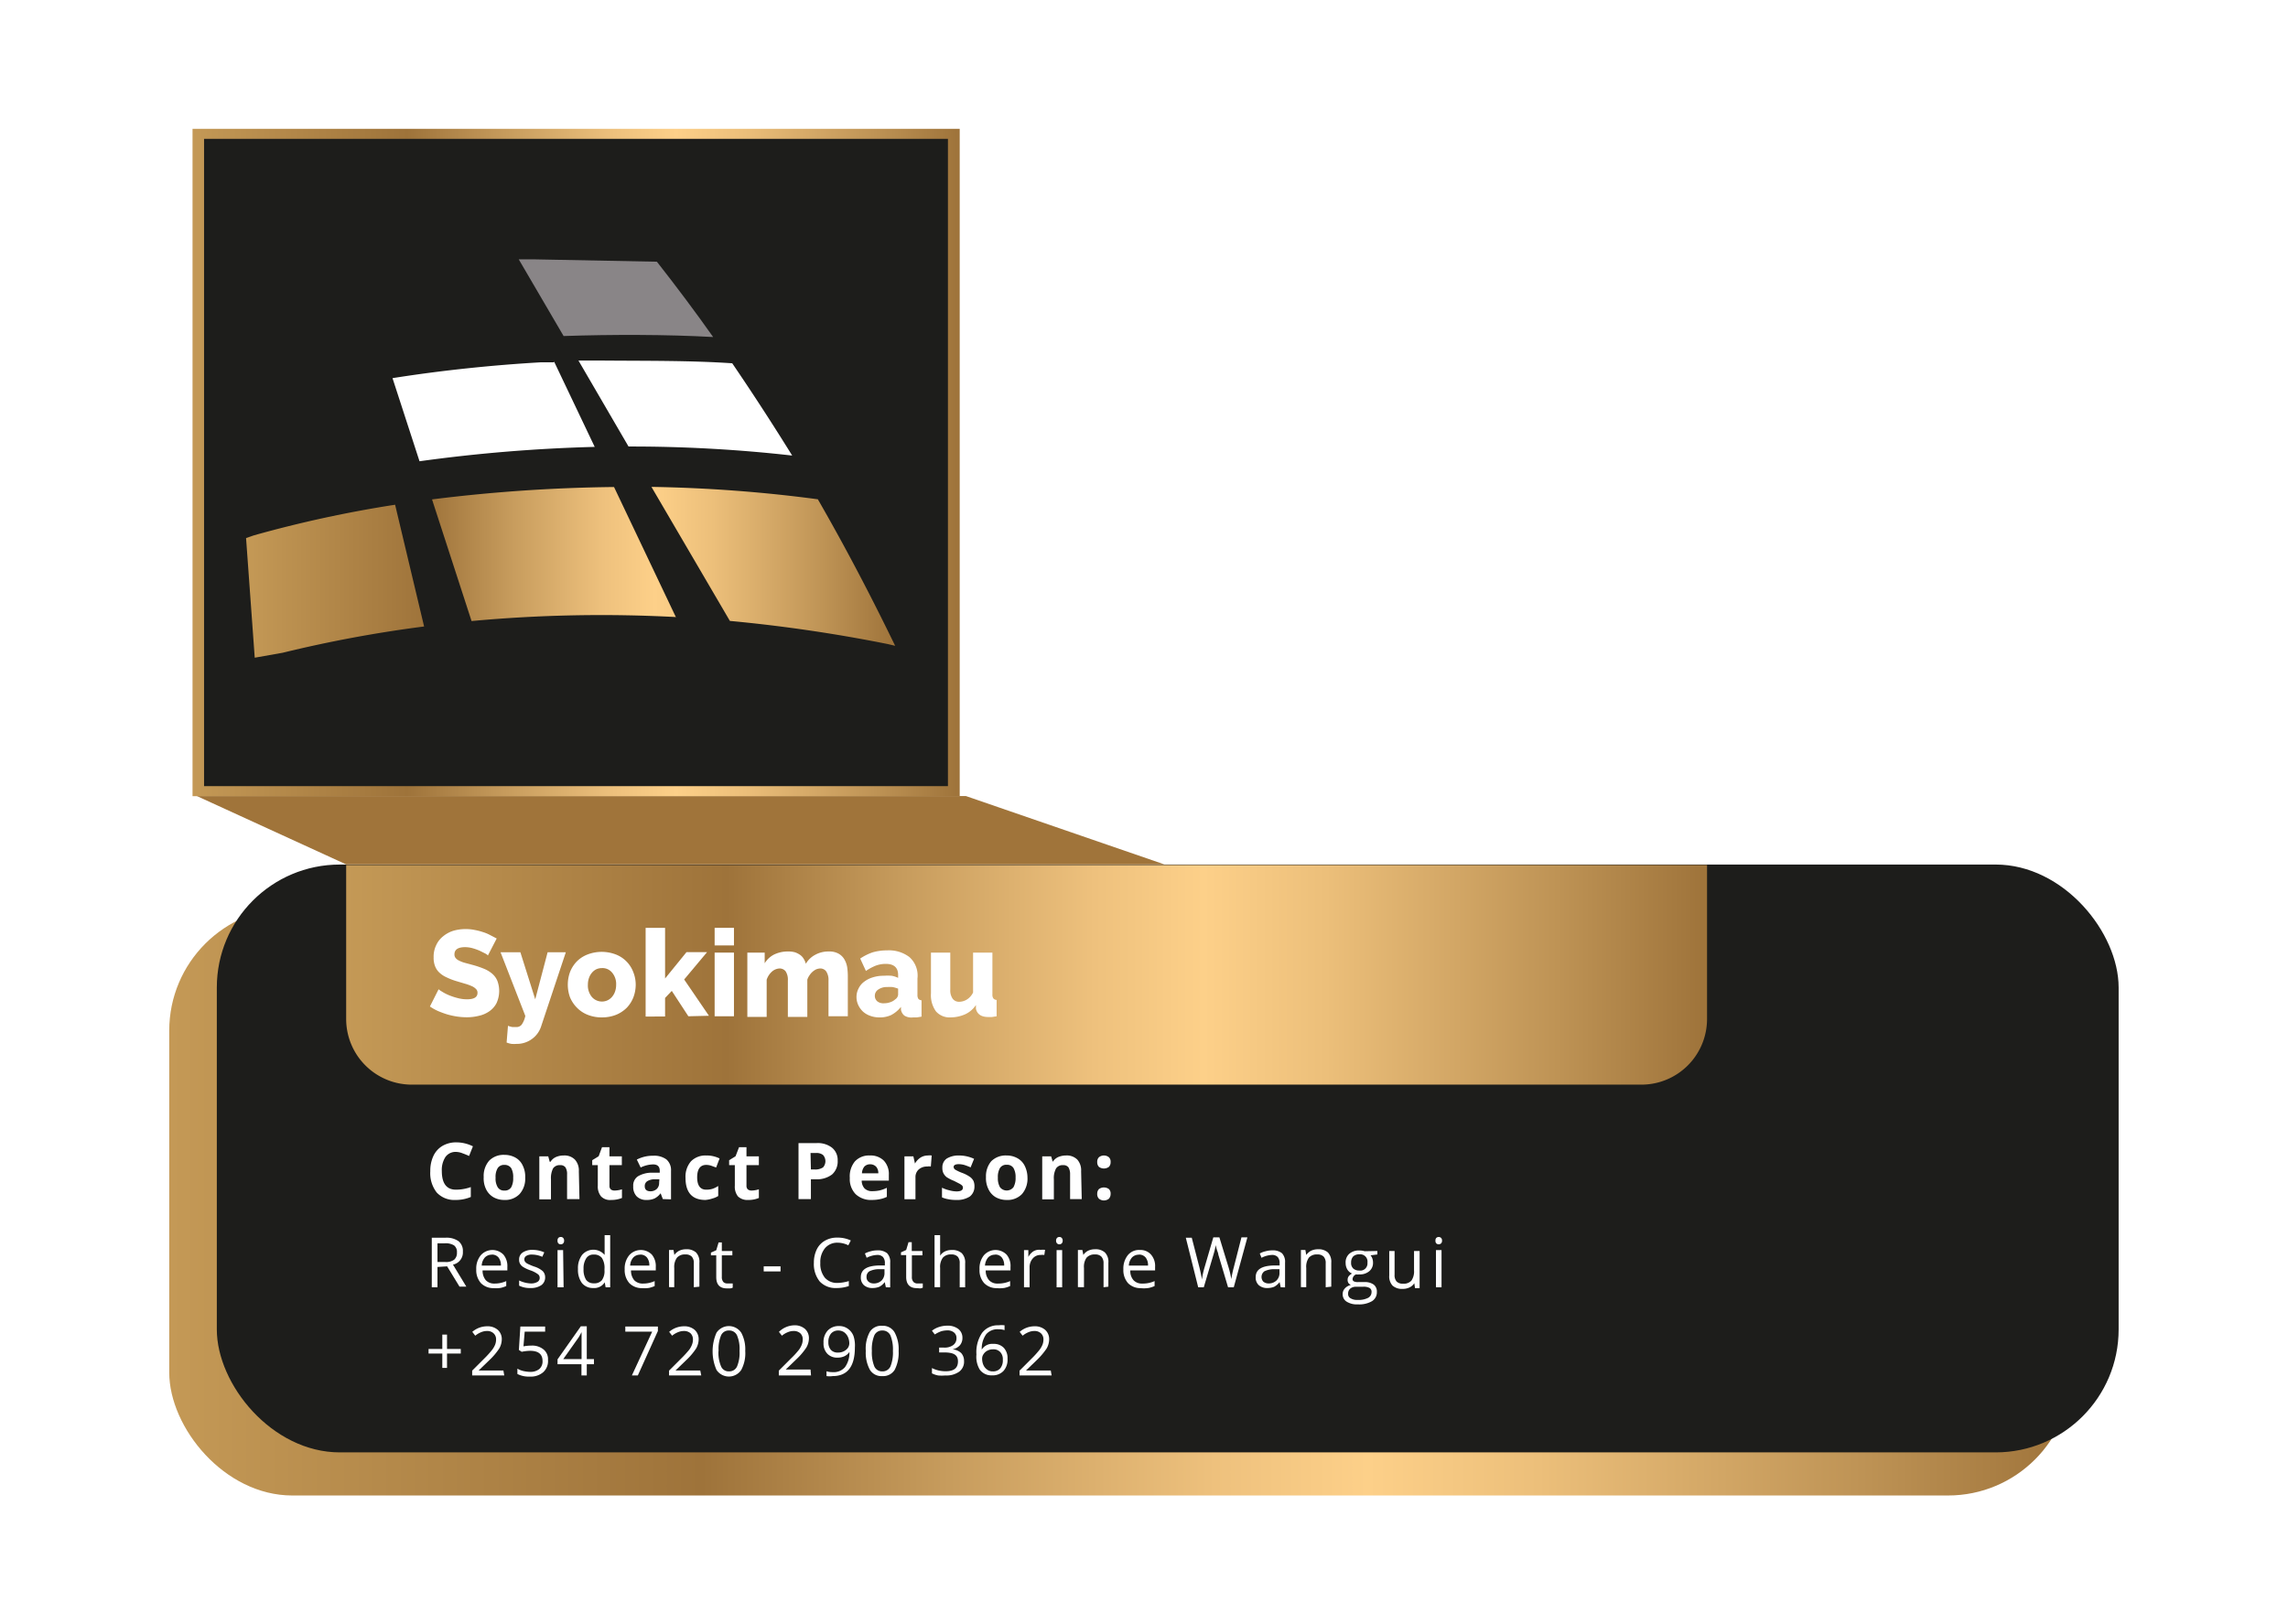 <svg id="PRINT" xmlns="http://www.w3.org/2000/svg" xmlns:xlink="http://www.w3.org/1999/xlink" viewBox="0 0 184.67 131.14"><defs><style>.cls-1,.cls-8{fill:#fff;}.cls-2{fill:url(#Áåçûìÿííûé_ãðàäèåíò_2);}.cls-3{fill:#1d1d1b;}.cls-4{fill:url(#Áåçûìÿííûé_ãðàäèåíò_2-2);}.cls-5{fill:#a0743a;}.cls-6{fill:url(#Áåçûìÿííûé_ãðàäèåíò_2-3);}.cls-7,.cls-8,.cls-9{fill-rule:evenodd;}.cls-7{fill:url(#Áåçûìÿííûé_ãðàäèåíò_2-4);}.cls-9{fill:#898587;}</style><linearGradient id="Áåçûìÿííûé_ãðàäèåíò_2" x1="13.66" y1="97.01" x2="167.16" y2="97.01" gradientUnits="userSpaceOnUse"><stop offset="0" stop-color="#c49956"/><stop offset="0.28" stop-color="#9e733a"/><stop offset="0.41" stop-color="#c79c5d"/><stop offset="0.55" stop-color="#eec17d"/><stop offset="0.63" stop-color="#fdd089"/><stop offset="0.72" stop-color="#ecbf7a"/><stop offset="0.89" stop-color="#be9355"/><stop offset="1" stop-color="#9e733a"/></linearGradient><linearGradient id="Áåçûìÿííûé_ãðàäèåíò_2-2" x1="27.94" y1="78.7" x2="137.78" y2="78.7" xlink:href="#Áåçûìÿííûé_ãðàäèåíò_2"/><linearGradient id="Áåçûìÿííûé_ãðàäèåíò_2-3" x1="15.54" y1="37.34" x2="77.46" y2="37.34" xlink:href="#Áåçûìÿííûé_ãðàäèåíò_2"/><linearGradient id="Áåçûìÿííûé_ãðàäèåíò_2-4" x1="19.86" y1="46.2" x2="72.25" y2="46.2" xlink:href="#Áåçûìÿííûé_ãðàäèåíò_2"/></defs><title>Clients-logo-2</title><rect class="cls-1" x="-8.5" y="-8.5" width="202.34" height="148.15"/><rect class="cls-2" x="13.66" y="73.28" width="153.5" height="47.46" rx="9.93"/><rect class="cls-3" x="17.5" y="69.8" width="153.5" height="47.46" rx="9.93"/><path class="cls-4" d="M27.94,69.84V82.28a5.3,5.3,0,0,0,5.29,5.29h99.26a5.3,5.3,0,0,0,5.29-5.29V69.84Z"/><path class="cls-1" d="M39.38,77.14a.68.68,0,0,0-.2-.15l-.44-.22a4.37,4.37,0,0,0-.58-.21,2.27,2.27,0,0,0-.62-.09c-.58,0-.86.2-.86.58a.44.44,0,0,0,.09.29.75.75,0,0,0,.27.21,2.32,2.32,0,0,0,.46.18l.63.17a7.9,7.9,0,0,1,.9.3,2.49,2.49,0,0,1,.68.4,1.55,1.55,0,0,1,.43.58A2.35,2.35,0,0,1,40.07,81a1.82,1.82,0,0,1-.58.65,2.3,2.3,0,0,1-.83.36,3.91,3.91,0,0,1-1,.12,5.32,5.32,0,0,1-.78-.06,6.33,6.33,0,0,1-.78-.17c-.26-.08-.5-.17-.74-.27a4.18,4.18,0,0,1-.66-.37l.7-1.39a1.59,1.59,0,0,0,.26.18,3.65,3.65,0,0,0,.53.28,5.35,5.35,0,0,0,.71.24,3,3,0,0,0,.79.11c.57,0,.85-.17.85-.52a.41.41,0,0,0-.13-.32,1.06,1.06,0,0,0-.35-.23,3.55,3.55,0,0,0-.53-.19l-.67-.2a5.16,5.16,0,0,1-.83-.32,2,2,0,0,1-.58-.39,1.34,1.34,0,0,1-.34-.52A1.81,1.81,0,0,1,35,77.3a2.12,2.12,0,0,1,.21-1,1.94,1.94,0,0,1,.56-.71,2.44,2.44,0,0,1,.81-.44,3.52,3.52,0,0,1,1-.14,3.45,3.45,0,0,1,.72.07,4.69,4.69,0,0,1,.67.17,3.27,3.27,0,0,1,.6.25l.52.27Z"/><path class="cls-1" d="M41,82.82a2,2,0,0,0,.36.1l.31,0a.53.53,0,0,0,.44-.2,1.89,1.89,0,0,0,.29-.7l-2-5.14H42l1.2,3.8,1-3.8h1.47l-2,6a2,2,0,0,1-.73,1,2.05,2.05,0,0,1-1.25.4,2.85,2.85,0,0,1-.4,0,2,2,0,0,1-.4-.11Z"/><path class="cls-1" d="M48.59,82.14a3,3,0,0,1-1.16-.21,2.46,2.46,0,0,1-.87-.58A2.59,2.59,0,0,1,46,80.5a3,3,0,0,1,0-2,2.59,2.59,0,0,1,.53-.85,2.46,2.46,0,0,1,.87-.58,3.19,3.19,0,0,1,2.33,0,2.45,2.45,0,0,1,1.39,1.43,2.72,2.72,0,0,1,.19,1,2.91,2.91,0,0,1-.18,1,2.59,2.59,0,0,1-.53.85,2.65,2.65,0,0,1-.87.58A3.05,3.05,0,0,1,48.59,82.14Zm-1.14-2.65a1.45,1.45,0,0,0,.32,1,1.08,1.08,0,0,0,1.27.27,1.09,1.09,0,0,0,.36-.28,1.32,1.32,0,0,0,.24-.42,1.61,1.61,0,0,0,.09-.54,1.42,1.42,0,0,0-.33-1,1,1,0,0,0-.81-.36,1.13,1.13,0,0,0-.45.09,1.09,1.09,0,0,0-.36.28,1.32,1.32,0,0,0-.24.42A1.63,1.63,0,0,0,47.45,79.49Z"/><path class="cls-1" d="M55.56,82.05,54.22,80l-.54.57v1.5H52.11V74.91h1.57V79l1.73-2.13h1.66l-1.85,2.21,2,2.93Z"/><path class="cls-1" d="M57.68,76.33V74.91h1.56v1.42Zm0,5.72V76.91h1.56v5.14Z"/><path class="cls-1" d="M68.43,82.05H66.87V79.16a1.22,1.22,0,0,0-.19-.74.59.59,0,0,0-.48-.23,1,1,0,0,0-.32.07,1.32,1.32,0,0,0-.29.19,1.37,1.37,0,0,0-.25.29,1.22,1.22,0,0,0-.18.36v3H63.59V79.16a1.22,1.22,0,0,0-.18-.74.62.62,0,0,0-.48-.23,1,1,0,0,0-.62.25,1.52,1.52,0,0,0-.43.66v3H60.32V76.91h1.4v.86a1.88,1.88,0,0,1,.77-.71,2.51,2.51,0,0,1,1.13-.24,1.86,1.86,0,0,1,.56.07,1.67,1.67,0,0,1,.42.22,1.06,1.06,0,0,1,.28.32,1.4,1.4,0,0,1,.16.38,1.93,1.93,0,0,1,.77-.73,2.18,2.18,0,0,1,1.1-.26,1.5,1.5,0,0,1,.78.18,1.25,1.25,0,0,1,.47.47,1.89,1.89,0,0,1,.22.63,5.14,5.14,0,0,1,.05.66Z"/><path class="cls-1" d="M70.91,82.14A2.08,2.08,0,0,1,70.2,82a1.68,1.68,0,0,1-.56-.34,1.76,1.76,0,0,1-.37-.52,1.55,1.55,0,0,1-.14-.65,1.47,1.47,0,0,1,.17-.69,1.45,1.45,0,0,1,.45-.54,2.14,2.14,0,0,1,.69-.35,2.82,2.82,0,0,1,.89-.13,4.23,4.23,0,0,1,.63,0,1.94,1.94,0,0,1,.53.17v-.24c0-.59-.34-.89-1-.89a2.36,2.36,0,0,0-.8.14,4.22,4.22,0,0,0-.8.43l-.46-1a4.2,4.2,0,0,1,1-.5,4.08,4.08,0,0,1,1.17-.16,2.72,2.72,0,0,1,1.8.54A2,2,0,0,1,74.05,79v1.32a.6.6,0,0,0,.07.32.38.38,0,0,0,.26.12v1.32l-.37.06-.3,0A1.07,1.07,0,0,1,73,82a.78.78,0,0,1-.28-.48l0-.23a2.46,2.46,0,0,1-.81.67A2.2,2.2,0,0,1,70.91,82.14ZM71.37,81a1.43,1.43,0,0,0,.5-.09,1.06,1.06,0,0,0,.39-.23.5.5,0,0,0,.23-.37v-.49a3,3,0,0,0-.45-.13,3.77,3.77,0,0,0-.44,0,1.19,1.19,0,0,0-.71.2.59.59,0,0,0-.28.51.57.57,0,0,0,.22.46A.8.8,0,0,0,71.37,81Z"/><path class="cls-1" d="M76.74,82.14a1.46,1.46,0,0,1-1.2-.49,2.24,2.24,0,0,1-.4-1.45V76.91H76.7v3a1.16,1.16,0,0,0,.19.72.63.63,0,0,0,.53.25,1.21,1.21,0,0,0,.6-.17,1.36,1.36,0,0,0,.52-.58V76.91H80.1v3.38a.51.51,0,0,0,.08.32.36.36,0,0,0,.26.12v1.32l-.38.06-.29,0q-.84,0-1-.66l0-.31a2.09,2.09,0,0,1-.87.75A2.94,2.94,0,0,1,76.74,82.14Z"/><polygon class="cls-5" points="15.89 64.27 27.94 69.79 93.98 69.79 77.96 64.27 15.89 64.27"/><path class="cls-1" d="M36.8,93a1,1,0,0,0-.84.4,1.91,1.91,0,0,0-.3,1.14c0,1,.38,1.51,1.14,1.51A3.58,3.58,0,0,0,38,95.84v.8a3.12,3.12,0,0,1-1.24.24,1.93,1.93,0,0,1-1.51-.6,2.53,2.53,0,0,1-.52-1.72,2.79,2.79,0,0,1,.25-1.23,1.85,1.85,0,0,1,.74-.82,2.18,2.18,0,0,1,1.13-.28,3,3,0,0,1,1.32.32l-.31.78a5.49,5.49,0,0,0-.51-.21A1.51,1.51,0,0,0,36.8,93Z"/><path class="cls-1" d="M42.39,95.08a1.85,1.85,0,0,1-.45,1.32,1.61,1.61,0,0,1-1.24.48,1.75,1.75,0,0,1-.87-.22,1.5,1.5,0,0,1-.59-.63,2,2,0,0,1-.2-1,1.88,1.88,0,0,1,.44-1.32,1.63,1.63,0,0,1,1.24-.47,1.79,1.79,0,0,1,.88.22,1.39,1.39,0,0,1,.58.62A2,2,0,0,1,42.39,95.08Zm-2.39,0a1.35,1.35,0,0,0,.17.77.58.58,0,0,0,.54.27.6.6,0,0,0,.55-.26,1.51,1.51,0,0,0,.16-.78,1.45,1.45,0,0,0-.16-.77.63.63,0,0,0-.55-.26.6.6,0,0,0-.54.26A1.35,1.35,0,0,0,40,95.08Z"/><path class="cls-1" d="M46.77,96.81h-1v-2a1,1,0,0,0-.13-.56.49.49,0,0,0-.42-.18.64.64,0,0,0-.58.26,1.74,1.74,0,0,0-.17.88v1.62h-.94V93.36h.72l.12.44h.06a1,1,0,0,1,.43-.38,1.54,1.54,0,0,1,.63-.13,1.18,1.18,0,0,1,.91.33,1.3,1.3,0,0,1,.32.94Z"/><path class="cls-1" d="M49.6,96.12a2.08,2.08,0,0,0,.6-.1v.7a2.25,2.25,0,0,1-.87.16,1,1,0,0,1-.82-.29,1.26,1.26,0,0,1-.26-.86V94.07H47.8v-.4l.52-.32.27-.73h.6v.74h1v.71h-1v1.66a.39.39,0,0,0,.11.3A.49.49,0,0,0,49.6,96.12Z"/><path class="cls-1" d="M53.5,96.81l-.18-.47h0a1.43,1.43,0,0,1-.49.42,1.51,1.51,0,0,1-.65.12,1.07,1.07,0,0,1-.79-.29,1.09,1.09,0,0,1-.28-.81.89.89,0,0,1,.38-.81,2.19,2.19,0,0,1,1.16-.29l.6,0v-.15c0-.35-.18-.52-.54-.52a2.4,2.4,0,0,0-1,.25l-.31-.64a2.79,2.79,0,0,1,1.32-.31,1.66,1.66,0,0,1,1.07.3,1.14,1.14,0,0,1,.37.92v2.3Zm-.28-1.6h-.36a1.15,1.15,0,0,0-.61.15.46.46,0,0,0-.21.42c0,.26.16.4.46.4A.74.74,0,0,0,53,96a.65.65,0,0,0,.2-.5Z"/><path class="cls-1" d="M56.94,96.88c-1.07,0-1.61-.6-1.61-1.78a1.9,1.9,0,0,1,.44-1.34A1.64,1.64,0,0,1,57,93.29a2.35,2.35,0,0,1,1.08.24l-.28.73-.41-.15a1.32,1.32,0,0,0-.39-.06c-.49,0-.73.35-.73,1s.24,1,.73,1a1.66,1.66,0,0,0,.51-.07,2,2,0,0,0,.46-.23v.81a1.69,1.69,0,0,1-.46.2A2.43,2.43,0,0,1,56.94,96.88Z"/><path class="cls-1" d="M60.66,96.12a2.07,2.07,0,0,0,.59-.1v.7a2.16,2.16,0,0,1-.86.16,1.09,1.09,0,0,1-.83-.29,1.26,1.26,0,0,1-.25-.86V94.07h-.46v-.4l.52-.32.28-.73h.6v.74h1v.71h-1v1.66a.39.39,0,0,0,.11.3A.49.49,0,0,0,60.66,96.12Z"/><path class="cls-1" d="M67.61,93.7a1.4,1.4,0,0,1-.45,1.12,2,2,0,0,1-1.3.39h-.41v1.6h-1V92.29h1.45a1.87,1.87,0,0,1,1.24.36A1.27,1.27,0,0,1,67.61,93.7Zm-2.16.72h.32a1.11,1.11,0,0,0,.66-.17.75.75,0,0,0,0-1,.84.84,0,0,0-.58-.16h-.43Z"/><path class="cls-1" d="M70.37,96.88a1.79,1.79,0,0,1-1.31-.47,1.74,1.74,0,0,1-.47-1.3A1.9,1.9,0,0,1,69,93.77a1.54,1.54,0,0,1,1.2-.48,1.51,1.51,0,0,1,1.14.42,1.58,1.58,0,0,1,.4,1.15v.46H69.55a.94.94,0,0,0,.23.63.85.85,0,0,0,.63.22,2.81,2.81,0,0,0,.59-.06,2.91,2.91,0,0,0,.58-.21v.73a2.21,2.21,0,0,1-.53.18A3.23,3.23,0,0,1,70.37,96.88ZM70.23,94a.63.63,0,0,0-.47.19.94.94,0,0,0-.19.54h1.32a.77.77,0,0,0-.18-.54A.66.66,0,0,0,70.23,94Z"/><path class="cls-1" d="M74.88,93.29a1.45,1.45,0,0,1,.32,0l-.07.89a.79.79,0,0,0-.28,0,1,1,0,0,0-.7.24.82.82,0,0,0-.26.64v1.76H73V93.36h.72l.13.58h0a1.39,1.39,0,0,1,.43-.47A1.11,1.11,0,0,1,74.88,93.29Z"/><path class="cls-1" d="M78.65,95.79a1,1,0,0,1-.37.81,1.89,1.89,0,0,1-1.11.28,3,3,0,0,1-.64-.06,2.07,2.07,0,0,1-.5-.15v-.78a2.75,2.75,0,0,0,.59.21,2.28,2.28,0,0,0,.58.09c.35,0,.52-.1.52-.3a.25.25,0,0,0-.07-.18,1.09,1.09,0,0,0-.24-.16L77,95.34a3.14,3.14,0,0,1-.59-.3,1,1,0,0,1-.27-.33,1,1,0,0,1-.08-.45.85.85,0,0,1,.35-.72,1.83,1.83,0,0,1,1-.25,2.88,2.88,0,0,1,1.21.27l-.28.69c-.18-.08-.34-.14-.49-.19a1.77,1.77,0,0,0-.46-.07c-.28,0-.42.08-.42.23a.28.28,0,0,0,.14.22,3.55,3.55,0,0,0,.59.27,2.83,2.83,0,0,1,.59.31.94.94,0,0,1,.28.32A1.06,1.06,0,0,1,78.65,95.79Z"/><path class="cls-1" d="M82.93,95.08a1.9,1.9,0,0,1-.44,1.32,1.61,1.61,0,0,1-1.24.48,1.79,1.79,0,0,1-.88-.22,1.47,1.47,0,0,1-.58-.63,2,2,0,0,1-.21-1A1.88,1.88,0,0,1,80,93.76a1.65,1.65,0,0,1,1.25-.47,1.75,1.75,0,0,1,.87.22,1.42,1.42,0,0,1,.59.62A2.18,2.18,0,0,1,82.93,95.08Zm-2.39,0a1.44,1.44,0,0,0,.17.77.69.69,0,0,0,1.09,0,1.5,1.5,0,0,0,.17-.78,1.44,1.44,0,0,0-.17-.77.6.6,0,0,0-.54-.26.6.6,0,0,0-.55.26A1.44,1.44,0,0,0,80.54,95.08Z"/><path class="cls-1" d="M87.31,96.81h-.94v-2a1.08,1.08,0,0,0-.13-.56.5.5,0,0,0-.43-.18.63.63,0,0,0-.57.26,1.63,1.63,0,0,0-.18.88v1.62h-.94V93.36h.72l.13.44h0a1.05,1.05,0,0,1,.43-.38,1.61,1.61,0,0,1,.63-.13,1.2,1.2,0,0,1,.92.33,1.3,1.3,0,0,1,.31.94Z"/><path class="cls-1" d="M88.56,93.82a.51.51,0,0,1,.14-.39.64.64,0,0,1,.8,0,.49.49,0,0,1,.14.39.53.53,0,0,1-.14.39.68.68,0,0,1-.8,0A.53.53,0,0,1,88.56,93.82Zm0,2.55A.53.53,0,0,1,88.7,96a.68.68,0,0,1,.8,0,.49.49,0,0,1,.14.39.56.56,0,0,1-.14.39.64.64,0,0,1-.8,0A.53.53,0,0,1,88.56,96.37Z"/><path class="cls-1" d="M35.31,102.29v1.64h-.46v-4h1.09a1.67,1.67,0,0,1,1.07.28,1,1,0,0,1,.35.84,1,1,0,0,1-.8,1.05l1.08,1.78h-.55l-1-1.64Zm0-.4h.63a1.09,1.09,0,0,0,.72-.19.72.72,0,0,0,.22-.58.66.66,0,0,0-.23-.57,1.28,1.28,0,0,0-.74-.17h-.6Z"/><path class="cls-1" d="M39.82,104a1.4,1.4,0,0,1-1-.4,1.58,1.58,0,0,1-.38-1.12,1.68,1.68,0,0,1,.36-1.13,1.25,1.25,0,0,1,1.83-.06,1.44,1.44,0,0,1,.32,1v.28h-2a1.2,1.2,0,0,0,.26.79.92.92,0,0,0,.71.27,2.24,2.24,0,0,0,.94-.2v.4a2.37,2.37,0,0,1-.45.15A2.44,2.44,0,0,1,39.82,104Zm-.12-2.7a.75.75,0,0,0-.57.23,1.07,1.07,0,0,0-.25.65h1.55a1,1,0,0,0-.19-.65A.68.68,0,0,0,39.7,101.29Z"/><path class="cls-1" d="M44,103.12a.76.76,0,0,1-.31.64,1.47,1.47,0,0,1-.87.23,1.94,1.94,0,0,1-.92-.19v-.42a2.35,2.35,0,0,0,.93.24,1,1,0,0,0,.54-.12.36.36,0,0,0,.19-.34.35.35,0,0,0-.15-.29,2.25,2.25,0,0,0-.58-.3,2.82,2.82,0,0,1-.59-.27.72.72,0,0,1-.26-.26.61.61,0,0,1-.08-.34.66.66,0,0,1,.29-.58,1.37,1.37,0,0,1,.81-.21,2.32,2.32,0,0,1,.93.2l-.16.36a2.12,2.12,0,0,0-.8-.18.86.86,0,0,0-.48.1.32.32,0,0,0-.17.28.34.34,0,0,0,.06.2.7.7,0,0,0,.2.16,5,5,0,0,0,.52.22,1.94,1.94,0,0,1,.71.38A.71.71,0,0,1,44,103.12Z"/><path class="cls-1" d="M45,100.17a.3.3,0,0,1,.07-.23.26.26,0,0,1,.19-.07.25.25,0,0,1,.19.07.3.3,0,0,1,.08.23.29.29,0,0,1-.08.22.25.25,0,0,1-.19.07.26.26,0,0,1-.19-.07A.29.29,0,0,1,45,100.17Zm.49,3.76H45v-3h.45Z"/><path class="cls-1" d="M48.81,103.53h0a1,1,0,0,1-.93.46,1.13,1.13,0,0,1-.91-.4,1.79,1.79,0,0,1-.32-1.13,1.76,1.76,0,0,1,.33-1.14,1.19,1.19,0,0,1,1.82,0h0l0-.21V99.72h.45v4.21h-.37Zm-.89.08a.8.8,0,0,0,.66-.25,1.27,1.27,0,0,0,.21-.81v-.09a1.49,1.49,0,0,0-.21-.9.79.79,0,0,0-.67-.27.66.66,0,0,0-.6.31,1.5,1.5,0,0,0-.21.86,1.54,1.54,0,0,0,.2.86A.73.73,0,0,0,47.92,103.61Z"/><path class="cls-1" d="M51.8,104a1.4,1.4,0,0,1-1-.4,1.58,1.58,0,0,1-.38-1.12,1.68,1.68,0,0,1,.36-1.13,1.25,1.25,0,0,1,1.83-.06,1.44,1.44,0,0,1,.32,1v.28h-2a1.2,1.2,0,0,0,.26.79.93.93,0,0,0,.71.27,2.24,2.24,0,0,0,.94-.2v.4a2.37,2.37,0,0,1-.45.15A2.44,2.44,0,0,1,51.8,104Zm-.12-2.7a.75.75,0,0,0-.57.23,1.07,1.07,0,0,0-.25.65h1.55a1,1,0,0,0-.19-.65A.68.68,0,0,0,51.68,101.29Z"/><path class="cls-1" d="M56,103.93V102a.77.77,0,0,0-.16-.54.67.67,0,0,0-.52-.18.84.84,0,0,0-.68.26,1.27,1.27,0,0,0-.22.83v1.55H54v-3h.36l.07.4h0a1.08,1.08,0,0,1,.39-.34,1.28,1.28,0,0,1,.56-.12,1.13,1.13,0,0,1,.8.26,1.1,1.1,0,0,1,.27.83v1.93Z"/><path class="cls-1" d="M58.73,103.62l.23,0,.18,0v.34a.53.53,0,0,1-.22.06l-.25,0c-.58,0-.86-.31-.86-.91v-1.76h-.43v-.22l.43-.19.19-.63h.26V101h.85v.35h-.85v1.74a.61.61,0,0,0,.12.41A.44.44,0,0,0,58.73,103.62Z"/><path class="cls-1" d="M61.64,102.65v-.41H63v.41Z"/><path class="cls-1" d="M67.59,100.33a1.29,1.29,0,0,0-1,.44,1.75,1.75,0,0,0-.38,1.19,1.78,1.78,0,0,0,.36,1.19,1.29,1.29,0,0,0,1,.43,3.44,3.44,0,0,0,.94-.15v.4a2.93,2.93,0,0,1-1,.16,1.74,1.74,0,0,1-1.35-.53,2.24,2.24,0,0,1-.47-1.51,2.41,2.41,0,0,1,.23-1.07,1.62,1.62,0,0,1,.66-.71,1.92,1.92,0,0,1,1-.25,2.47,2.47,0,0,1,1.09.23l-.2.39A2,2,0,0,0,67.59,100.33Z"/><path class="cls-1" d="M71.5,103.93l-.09-.42h0a1.25,1.25,0,0,1-.44.38,1.46,1.46,0,0,1-.55.1,1,1,0,0,1-.69-.23.82.82,0,0,1-.25-.65c0-.6.48-.91,1.43-.94l.51,0V102a.74.74,0,0,0-.15-.51.62.62,0,0,0-.48-.17,2,2,0,0,0-.84.23l-.14-.35a2,2,0,0,1,.48-.18,1.86,1.86,0,0,1,.52-.07,1.16,1.16,0,0,1,.79.23,1,1,0,0,1,.25.76v2Zm-1-.31a.89.89,0,0,0,.66-.24.86.86,0,0,0,.23-.64v-.27l-.44,0a1.73,1.73,0,0,0-.78.17.51.51,0,0,0-.23.46.47.47,0,0,0,.15.37A.61.61,0,0,0,70.49,103.62Z"/><path class="cls-1" d="M74.08,103.62l.23,0,.17,0v.34a.53.53,0,0,1-.21.06L74,104c-.57,0-.86-.31-.86-.91v-1.76h-.42v-.22l.42-.19.19-.63h.26V101h.86v.35H73.6v1.74a.56.56,0,0,0,.13.41A.43.43,0,0,0,74.08,103.62Z"/><path class="cls-1" d="M77.46,103.93V102a.77.77,0,0,0-.16-.54.68.68,0,0,0-.52-.18.84.84,0,0,0-.68.26,1.25,1.25,0,0,0-.22.83v1.55h-.45V99.72h.45V101a3.79,3.79,0,0,1,0,.38h0a1,1,0,0,1,.38-.34,1.2,1.2,0,0,1,.55-.12,1.15,1.15,0,0,1,.82.26,1.08,1.08,0,0,1,.27.82v1.93Z"/><path class="cls-1" d="M80.44,104a1.38,1.38,0,0,1-1-.4,1.54,1.54,0,0,1-.38-1.12,1.68,1.68,0,0,1,.35-1.13,1.25,1.25,0,0,1,1.83-.06,1.39,1.39,0,0,1,.32,1v.28h-2a1.15,1.15,0,0,0,.27.79.9.9,0,0,0,.7.27,2.32,2.32,0,0,0,1-.2v.4a2.37,2.37,0,0,1-.45.15A2.62,2.62,0,0,1,80.44,104Zm-.12-2.7a.75.75,0,0,0-.57.23,1.13,1.13,0,0,0-.25.65h1.55a1,1,0,0,0-.19-.65A.65.65,0,0,0,80.32,101.29Z"/><path class="cls-1" d="M84,100.91a1.25,1.25,0,0,1,.35,0l-.06.41a2.14,2.14,0,0,0-.32,0,.81.81,0,0,0-.62.29,1.08,1.08,0,0,0-.25.73v1.59h-.45v-3H83l0,.55h0a1.26,1.26,0,0,1,.4-.45A.91.91,0,0,1,84,100.91Z"/><path class="cls-1" d="M85.24,100.17a.3.3,0,0,1,.08-.23.25.25,0,0,1,.19-.07.24.24,0,0,1,.18.07.3.3,0,0,1,.08.23.29.29,0,0,1-.08.22.24.24,0,0,1-.18.07.25.25,0,0,1-.19-.07A.29.29,0,0,1,85.24,100.17Zm.49,3.76h-.45v-3h.45Z"/><path class="cls-1" d="M89.07,103.93V102a.78.78,0,0,0-.17-.54.67.67,0,0,0-.52-.18.85.85,0,0,0-.68.26,1.27,1.27,0,0,0-.21.83v1.55H87v-3h.36l.08.4h0a1,1,0,0,1,.38-.34,1.31,1.31,0,0,1,.56-.12,1.11,1.11,0,0,1,.8.26,1.07,1.07,0,0,1,.28.83v1.93Z"/><path class="cls-1" d="M92.05,104a1.4,1.4,0,0,1-1-.4,1.58,1.58,0,0,1-.38-1.12,1.73,1.73,0,0,1,.35-1.13,1.16,1.16,0,0,1,1-.43,1.12,1.12,0,0,1,.88.37,1.39,1.39,0,0,1,.33,1v.28h-2a1.11,1.11,0,0,0,.26.79.91.91,0,0,0,.7.27,2.28,2.28,0,0,0,1-.2v.4a2.37,2.37,0,0,1-.45.15A2.44,2.44,0,0,1,92.05,104Zm-.12-2.7a.75.75,0,0,0-.57.23,1.07,1.07,0,0,0-.25.65h1.55a1,1,0,0,0-.19-.65A.68.68,0,0,0,91.93,101.29Z"/><path class="cls-1" d="M99.58,103.93h-.46l-.79-2.65c0-.11-.08-.26-.13-.44a1.86,1.86,0,0,1-.07-.32,7.3,7.3,0,0,1-.19.78l-.78,2.63h-.45l-1-4h.48l.63,2.44c.08.34.15.65.19.93a6.48,6.48,0,0,1,.22-1l.7-2.4h.49l.74,2.42a7,7,0,0,1,.22.95,8.53,8.53,0,0,1,.2-.94l.62-2.43h.48Z"/><path class="cls-1" d="M103.37,103.93l-.09-.42h0a1.34,1.34,0,0,1-.44.38,1.46,1.46,0,0,1-.55.1,1,1,0,0,1-.69-.23.82.82,0,0,1-.25-.65c0-.6.47-.91,1.43-.94l.5,0V102a.74.74,0,0,0-.15-.51.62.62,0,0,0-.48-.17,2,2,0,0,0-.83.23l-.14-.35a1.71,1.71,0,0,1,.48-.18,1.86,1.86,0,0,1,.52-.07,1.16,1.16,0,0,1,.79.23,1,1,0,0,1,.25.76v2Zm-1-.31a.89.89,0,0,0,.66-.24.83.83,0,0,0,.24-.64v-.27l-.45,0a1.72,1.72,0,0,0-.77.17.57.57,0,0,0-.09.83A.65.65,0,0,0,102.35,103.62Z"/><path class="cls-1" d="M107,103.93V102a.77.77,0,0,0-.16-.54.67.67,0,0,0-.52-.18.84.84,0,0,0-.68.26,1.27,1.27,0,0,0-.21.83v1.55H105v-3h.36l.07.4h0a1.17,1.17,0,0,1,.39-.34,1.28,1.28,0,0,1,.56-.12,1.13,1.13,0,0,1,.8.26,1.1,1.1,0,0,1,.27.83v1.93Z"/><path class="cls-1" d="M111.17,101v.28l-.55.07a.89.89,0,0,1,.14.24,1,1,0,0,1,.06.35.86.86,0,0,1-.3.69,1.17,1.17,0,0,1-.82.26,1,1,0,0,1-.25,0,.44.44,0,0,0-.28.38.19.19,0,0,0,.1.18.68.68,0,0,0,.34.06h.52a1.21,1.21,0,0,1,.74.2.7.7,0,0,1,.26.59.84.84,0,0,1-.39.75,2.06,2.06,0,0,1-1.15.26,1.54,1.54,0,0,1-.9-.22.69.69,0,0,1-.32-.61.65.65,0,0,1,.18-.46.87.87,0,0,1,.48-.27.58.58,0,0,1-.19-.16.43.43,0,0,1-.07-.25.49.49,0,0,1,.08-.29.84.84,0,0,1,.28-.23.79.79,0,0,1-.38-.32,1,1,0,0,1-.14-.52.92.92,0,0,1,.29-.75,1.17,1.17,0,0,1,.83-.27,1.31,1.31,0,0,1,.41.06Zm-2.36,3.46a.38.38,0,0,0,.2.36,1,1,0,0,0,.58.13,1.65,1.65,0,0,0,.84-.17.52.52,0,0,0,.27-.46.35.35,0,0,0-.15-.33,1,1,0,0,0-.56-.1h-.54a.68.68,0,0,0-.47.15A.51.51,0,0,0,108.81,104.43Zm.24-2.51a.6.6,0,0,0,.18.47.71.71,0,0,0,.48.16.58.58,0,0,0,.66-.64.59.59,0,0,0-.66-.67.68.68,0,0,0-.49.17A.71.71,0,0,0,109.05,101.92Z"/><path class="cls-1" d="M112.56,101v1.92a.77.77,0,0,0,.16.54.68.68,0,0,0,.52.18.83.83,0,0,0,.68-.25,1.31,1.31,0,0,0,.21-.83V101h.45v3h-.37l-.06-.4h0a.9.9,0,0,1-.38.34,1.25,1.25,0,0,1-.56.12,1.14,1.14,0,0,1-.81-.26,1.09,1.09,0,0,1-.27-.82V101Z"/><path class="cls-1" d="M115.86,100.17a.3.3,0,0,1,.07-.23.29.29,0,0,1,.38,0,.3.3,0,0,1,.08.23.29.29,0,0,1-.08.22.29.29,0,0,1-.38,0A.29.29,0,0,1,115.86,100.17Zm.49,3.76h-.45v-3h.45Z"/><path class="cls-1" d="M36.08,108.91h1.11v.37H36.08v1.16H35.7v-1.16H34.59v-.37H35.7v-1.16h.38Z"/><path class="cls-1" d="M40.7,111.05H38.11v-.39l1-1a7.6,7.6,0,0,0,.62-.69,1.85,1.85,0,0,0,.23-.4,1.16,1.16,0,0,0,.08-.42.65.65,0,0,0-.2-.5.73.73,0,0,0-.53-.19,1.18,1.18,0,0,0-.46.09,1.73,1.73,0,0,0-.49.29l-.24-.31a1.82,1.82,0,0,1,1.19-.45,1.25,1.25,0,0,1,.87.29,1,1,0,0,1,.32.76,1.52,1.52,0,0,1-.21.75,5.26,5.26,0,0,1-.79.93l-.87.84v0h2Z"/><path class="cls-1" d="M42.87,108.64a1.44,1.44,0,0,1,1,.31,1,1,0,0,1,.36.84,1.21,1.21,0,0,1-.39,1,1.53,1.53,0,0,1-1.08.35,2,2,0,0,1-1-.21v-.43a1.71,1.71,0,0,0,.47.19,2.68,2.68,0,0,0,.56.07,1.13,1.13,0,0,0,.74-.23.81.81,0,0,0,.26-.65c0-.55-.34-.82-1-.82a3.37,3.37,0,0,0-.68.08l-.23-.15L42,107.1h2v.41H42.35l-.1,1.19A3.18,3.18,0,0,1,42.87,108.64Z"/><path class="cls-1" d="M47.94,110.14h-.58v.91h-.43v-.91H45v-.39l1.88-2.67h.48v2.65h.58Zm-1-.41v-1.31c0-.26,0-.55,0-.87h0c-.08.17-.17.31-.24.43l-1.24,1.75Z"/><path class="cls-1" d="M51,111.05l1.64-3.54H50.47v-.41H53.1v.36l-1.62,3.59Z"/><path class="cls-1" d="M56.6,111.05H54v-.39l1-1a8.22,8.22,0,0,0,.63-.69,1.78,1.78,0,0,0,.22-.4,1.16,1.16,0,0,0,.08-.42.69.69,0,0,0-.19-.5.77.77,0,0,0-.54-.19,1.22,1.22,0,0,0-.46.09,1.73,1.73,0,0,0-.49.29l-.24-.31a1.82,1.82,0,0,1,1.19-.45,1.25,1.25,0,0,1,.87.29,1,1,0,0,1,.32.76,1.52,1.52,0,0,1-.21.75,5.26,5.26,0,0,1-.79.93l-.87.84v0h2Z"/><path class="cls-1" d="M60.15,109.07a2.86,2.86,0,0,1-.32,1.53,1.2,1.2,0,0,1-2,0,3.74,3.74,0,0,1,0-3,1.2,1.2,0,0,1,2,0A2.82,2.82,0,0,1,60.15,109.07Zm-2.16,0a2.79,2.79,0,0,0,.21,1.25.66.66,0,0,0,.64.4.68.68,0,0,0,.65-.4,2.84,2.84,0,0,0,.2-1.25,2.81,2.81,0,0,0-.2-1.25.68.68,0,0,0-.65-.4.67.67,0,0,0-.64.39A2.84,2.84,0,0,0,58,109.07Z"/><path class="cls-1" d="M65.46,111.05h-2.6v-.39l1-1a6.73,6.73,0,0,0,.63-.69,1.78,1.78,0,0,0,.22-.4,1.16,1.16,0,0,0,.08-.42.65.65,0,0,0-.19-.5.77.77,0,0,0-.54-.19,1.18,1.18,0,0,0-.46.09,1.73,1.73,0,0,0-.49.29l-.24-.31A1.82,1.82,0,0,1,64.1,107a1.25,1.25,0,0,1,.87.29,1,1,0,0,1,.32.76,1.52,1.52,0,0,1-.21.75,5.26,5.26,0,0,1-.79.93l-.87.84v0h2Z"/><path class="cls-1" d="M69,108.78c0,1.55-.6,2.32-1.79,2.32a1.71,1.71,0,0,1-.5,0v-.39a1.49,1.49,0,0,0,.49.07,1.19,1.19,0,0,0,1-.4,2,2,0,0,0,.36-1.23h0a1,1,0,0,1-.39.34,1.28,1.28,0,0,1-.56.12,1.09,1.09,0,0,1-.83-.31,1.18,1.18,0,0,1-.31-.88,1.36,1.36,0,0,1,.34-1,1.21,1.21,0,0,1,.91-.36,1.16,1.16,0,0,1,.7.21,1.25,1.25,0,0,1,.47.6A2.42,2.42,0,0,1,69,108.78Zm-1.33-1.36a.76.76,0,0,0-.6.25,1.06,1.06,0,0,0-.21.7.9.9,0,0,0,.2.61.73.73,0,0,0,.59.22,1,1,0,0,0,.45-.1.89.89,0,0,0,.33-.27.65.65,0,0,0,.12-.37,1.31,1.31,0,0,0-.11-.52,1,1,0,0,0-.31-.38A.83.83,0,0,0,67.65,107.42Z"/><path class="cls-1" d="M72.53,109.07a3,3,0,0,1-.32,1.53,1.09,1.09,0,0,1-1,.5,1.08,1.08,0,0,1-1-.51,2.88,2.88,0,0,1-.33-1.52,2.81,2.81,0,0,1,.32-1.53,1.07,1.07,0,0,1,1-.5,1.09,1.09,0,0,1,1,.52A2.82,2.82,0,0,1,72.53,109.07Zm-2.16,0a3,3,0,0,0,.2,1.25.68.68,0,0,0,.65.4.69.69,0,0,0,.65-.4,3,3,0,0,0,.2-1.25,3,3,0,0,0-.2-1.25.69.69,0,0,0-.65-.4.68.68,0,0,0-.65.39A3,3,0,0,0,70.37,109.07Z"/><path class="cls-1" d="M77.68,108a.91.91,0,0,1-.21.62,1.09,1.09,0,0,1-.6.32v0a1.17,1.17,0,0,1,.71.3.93.93,0,0,1,.23.64,1,1,0,0,1-.4.87,1.79,1.79,0,0,1-1.11.3,3.52,3.52,0,0,1-.58,0,1.85,1.85,0,0,1-.5-.17v-.43a2.39,2.39,0,0,0,.55.2,2.64,2.64,0,0,0,.55.06c.68,0,1-.26,1-.8s-.38-.72-1.13-.72h-.39v-.39h.4a1.17,1.17,0,0,0,.73-.2.67.67,0,0,0,.27-.57.56.56,0,0,0-.2-.45.81.81,0,0,0-.54-.17,1.93,1.93,0,0,0-.49.07,2.51,2.51,0,0,0-.52.26l-.23-.3a1.77,1.77,0,0,1,.56-.3,2.14,2.14,0,0,1,.67-.11,1.39,1.39,0,0,1,.89.26A.88.88,0,0,1,77.68,108Z"/><path class="cls-1" d="M78.81,109.36a2.79,2.79,0,0,1,.45-1.74A1.59,1.59,0,0,1,80.6,107a2,2,0,0,1,.48,0v.39a1.43,1.43,0,0,0-.48-.07,1.2,1.2,0,0,0-1,.4,2,2,0,0,0-.36,1.24h0a1,1,0,0,1,.94-.46,1.1,1.1,0,0,1,.84.32,1.21,1.21,0,0,1,.3.87,1.36,1.36,0,0,1-.33,1,1.19,1.19,0,0,1-.91.35,1.15,1.15,0,0,1-1-.46A2,2,0,0,1,78.81,109.36Zm1.32,1.36a.75.75,0,0,0,.6-.24,1,1,0,0,0,.21-.7.83.83,0,0,0-.2-.61.73.73,0,0,0-.59-.23.92.92,0,0,0-.44.1.8.8,0,0,0-.32.28.62.62,0,0,0-.12.36,1.27,1.27,0,0,0,.1.52.9.9,0,0,0,.31.38A.71.71,0,0,0,80.13,110.72Z"/><path class="cls-1" d="M84.88,111.05H82.29v-.39l1-1a7.6,7.6,0,0,0,.62-.69,1.85,1.85,0,0,0,.23-.4,1.16,1.16,0,0,0,.08-.42.65.65,0,0,0-.2-.5.73.73,0,0,0-.53-.19,1.18,1.18,0,0,0-.46.09,1.73,1.73,0,0,0-.49.29l-.24-.31a1.82,1.82,0,0,1,1.19-.45,1.25,1.25,0,0,1,.87.29,1,1,0,0,1,.32.76,1.52,1.52,0,0,1-.21.75,5.73,5.73,0,0,1-.79.93l-.87.84v0h2Z"/><rect class="cls-6" x="15.54" y="10.4" width="61.92" height="53.88"/><rect class="cls-3" x="16.47" y="11.21" width="60.04" height="52.26"/><path class="cls-7" d="M19.86,43.44l.7,9.66,2.26-.4a103.45,103.45,0,0,1,11.41-2.12l-2.34-9.83A96.79,96.79,0,0,0,20.5,43.22l-.64.22Zm34.73,6.38a113.9,113.9,0,0,0-16.53.32l-3.19-9.82a128.06,128.06,0,0,1,14.69-1l5,10.52Zm4.32.31A123,123,0,0,1,71.66,52l.59.14c-1.94-4-4-7.94-6.24-11.83a115.1,115.1,0,0,0-13.43-1Z"/><path class="cls-8" d="M44.73,29.21,48,36.08a127.15,127.15,0,0,0-14.14,1.16l-2.18-6.71c3.92-.62,8-1.05,12-1.28l1,0Zm6,6.84a115.55,115.55,0,0,1,13.21.73c-1.57-2.53-3.17-5-4.84-7.45-3.42-.23-6.93-.19-10.48-.22-.44,0-1.49,0-1.93,0Z"/><path class="cls-9" d="M45.49,27.13l-3.62-6.19,1.3,0,9.85.19c1.57,2,3.07,4,4.54,6.08C53.82,27,49.35,27,45.49,27.13Z"/></svg>